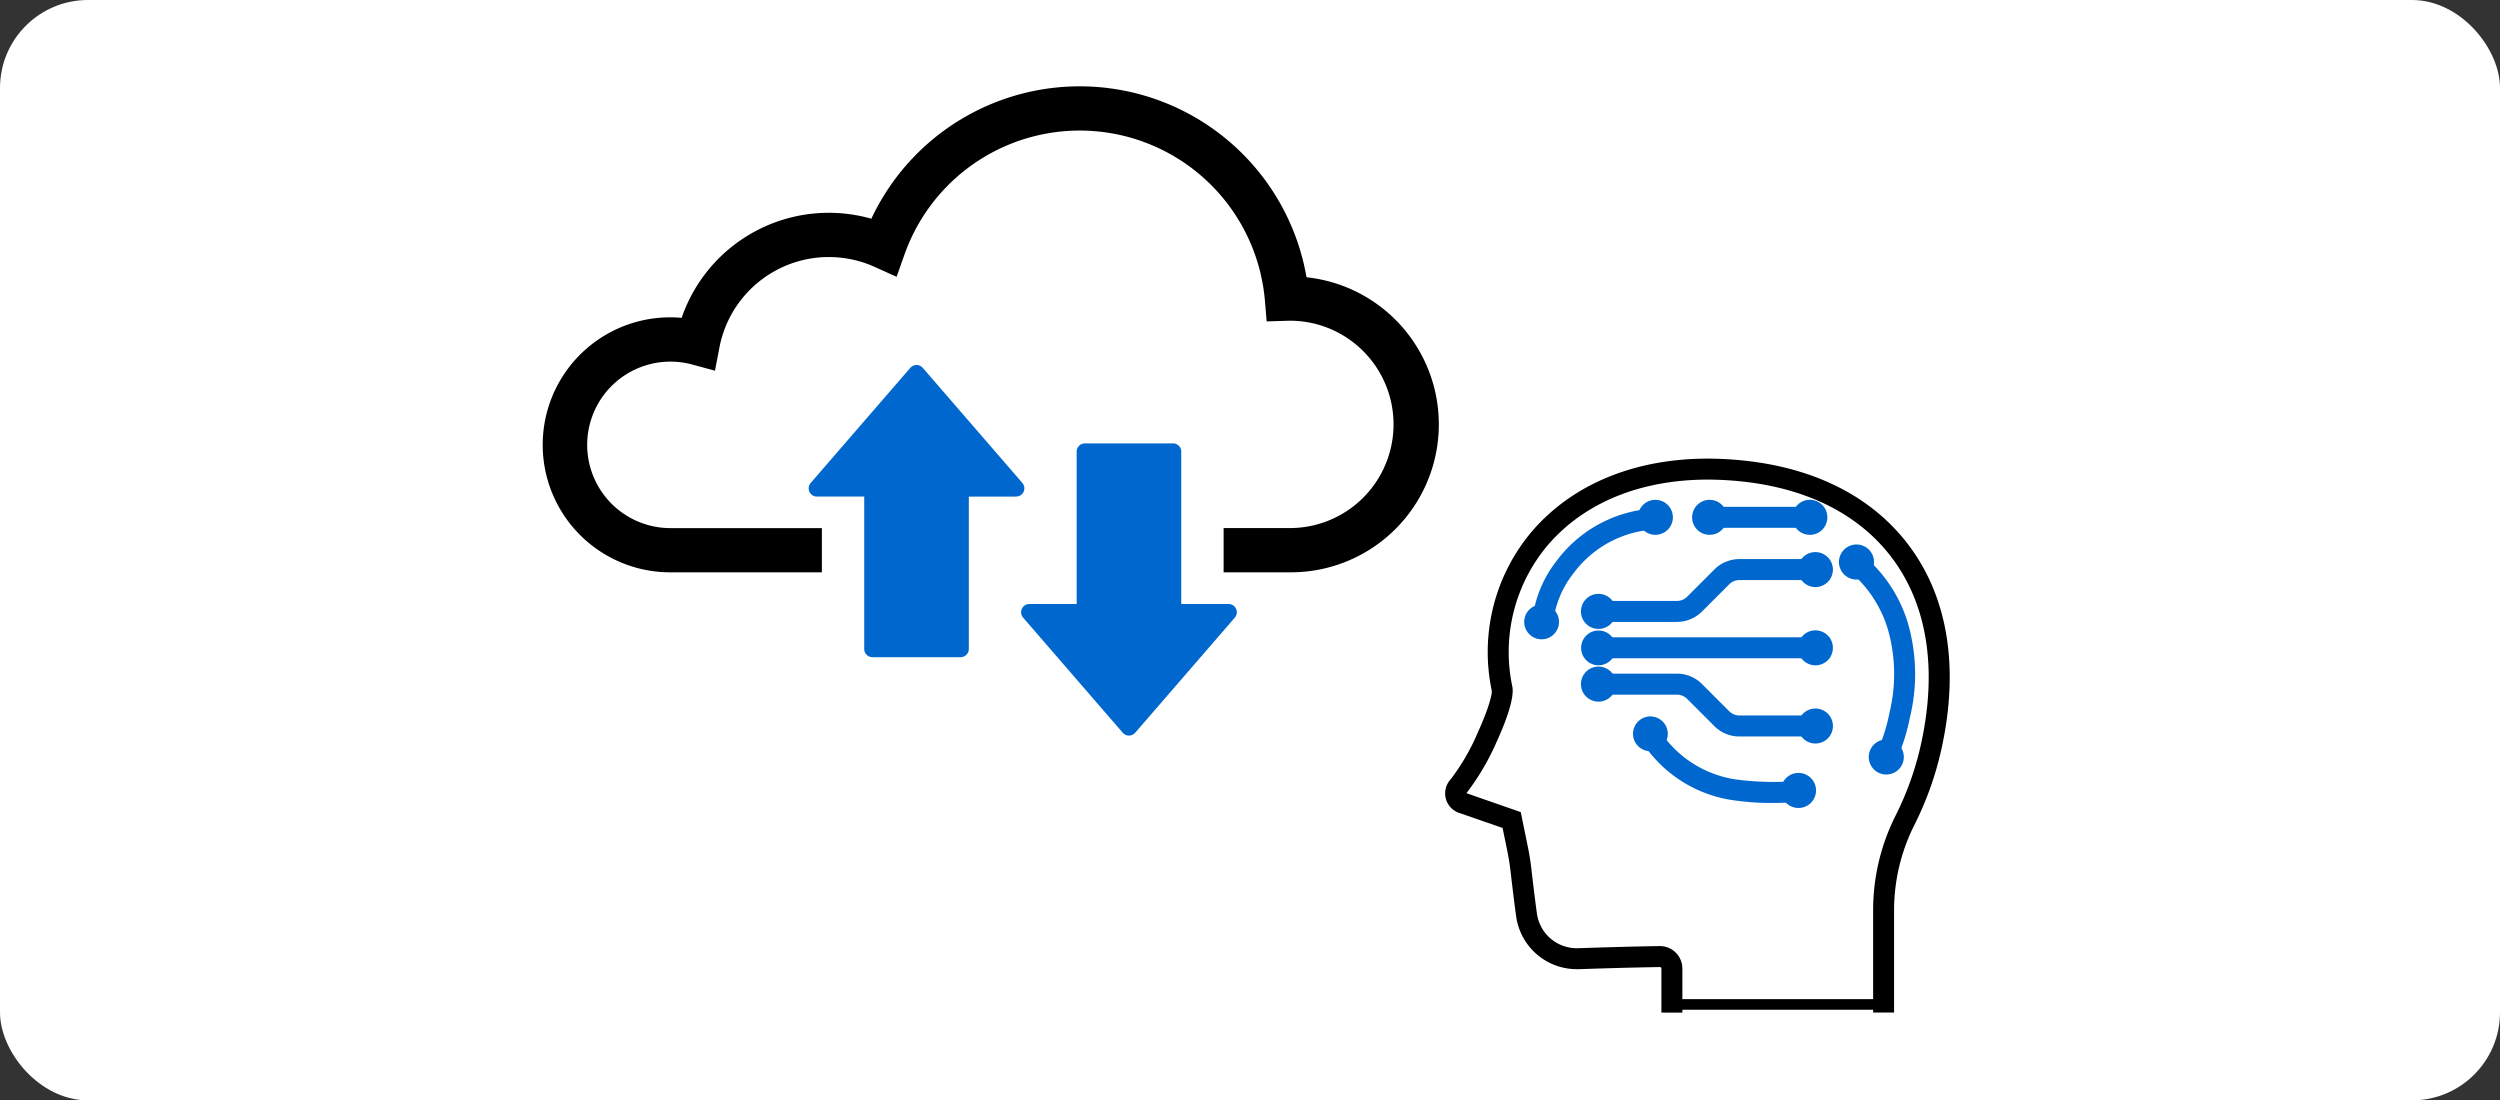 <svg xmlns="http://www.w3.org/2000/svg" xmlns:xlink="http://www.w3.org/1999/xlink" width="284" height="125" viewBox="0 0 284 125">
  <rect x="0" y="0" width="284" height="125" fill="#333333" stroke="none"/>
  <defs>
    <clipPath id="clip-path">
      <rect id="長方形_1348" data-name="長方形 1348" width="101.788" height="73.766" fill="none"/>
    </clipPath>
    <clipPath id="clip-path-2">
      <rect id="長方形_1358" data-name="長方形 1358" width="57.316" height="62.926" fill="none"/>
    </clipPath>
  </defs>
  <g id="グループ_4126" data-name="グループ 4126" transform="translate(-906 -3084)">
    <rect id="長方形_1445" data-name="長方形 1445" width="284" height="125" rx="10" transform="translate(906 3084)" fill="#fff"/>
    <g id="グループ_4125" data-name="グループ 4125" transform="translate(-3625.509 28.125)">
      <g id="グループ_3957" data-name="グループ 3957" transform="translate(4593.162 3065.671)">
        <g id="グループ_3956" data-name="グループ 3956" transform="translate(0 0)" clip-path="url(#clip-path)">
          <path id="パス_629" data-name="パス 629" d="M780.229,583.163h-5.373v-17.31a.936.936,0,0,0-.936-.936h-10.01a.936.936,0,0,0-.936.936v17.31H757.6a.936.936,0,0,0-.708,1.549l11.315,13.074a.936.936,0,0,0,1.416,0l11.315-13.074a.936.936,0,0,0-.708-1.549" transform="translate(-702.318 -524.344)" fill="#0067ce"/>
          <path id="パス_630" data-name="パス 630" d="M86.768,21.707a26.147,26.147,0,0,0-49.436-6.652,17.675,17.675,0,0,0-21.55,11.259q-.646-.058-1.3-.058a14.483,14.483,0,0,0,0,28.967H31.712V50.2H14.483A9.456,9.456,0,1,1,16.954,31.61l2.614.706.511-2.659a12.655,12.655,0,0,1,17.628-9.131L40.2,21.65l.913-2.574A21.113,21.113,0,0,1,82.04,24.344l.2,2.376,2.384-.074c.12,0,.241-.006.36-.006a11.778,11.778,0,0,1,0,23.555H77.35v5.027h7.633a16.805,16.805,0,0,0,1.785-33.516" transform="translate(0 -0.003)"/>
          <path id="パス_631" data-name="パス 631" d="M421.6,455.863h5.373v17.31a.936.936,0,0,0,.936.936h10.01a.936.936,0,0,0,.936-.936v-17.31h5.373a.936.936,0,0,0,.708-1.549L433.623,441.24a.936.936,0,0,0-1.416,0l-11.315,13.074a.936.936,0,0,0,.708,1.549" transform="translate(-390.45 -409.249)" fill="#0067ce"/>
        </g>
      </g>
      <g id="グループ_3961" data-name="グループ 3961" transform="translate(4695.677 3107.975)">
        <g id="グループ_3960" data-name="グループ 3960" clip-path="url(#clip-path-2)">
          <path id="パス_674" data-name="パス 674" d="M17.664,52.188l-5.5-1.916a1.15,1.15,0,0,1-.56-1.892c1.865-2.046,5.309-9.411,4.967-11.135-2.637-13.273,7.332-25.68,24.958-24.89,17.8.8,27.7,12.9,23.89,31.045a35.824,35.824,0,0,1-3.082,8.828,22.618,22.618,0,0,0-2.417,10.232V73.455H35.866v-4.4A1.363,1.363,0,0,0,34.482,67.7c-3.305.053-6.6.151-9.206.241a5.779,5.779,0,0,1-5.929-5c-.1-.713-.2-1.479-.3-2.283-.113-.913-.227-1.874-.342-2.862q-.131-1.135-.36-2.256Z" transform="translate(-10.502 -11.452)" fill="#fff"/>
          <path id="パス_675" data-name="パス 675" d="M52.607,66.15H27.357v-5a.758.758,0,0,0-.228-.545.748.748,0,0,0-.547-.219c-2.783.045-5.876.126-9.194.241q-.115,0-.229,0a6.36,6.36,0,0,1-6.315-5.518c-.1-.707-.2-1.478-.3-2.29-.109-.878-.224-1.842-.342-2.866-.086-.741-.2-1.483-.352-2.2l-.617-3.019-5.159-1.8a1.75,1.75,0,0,1-.827-2.869,25.561,25.561,0,0,0,3.209-5.532c1.254-2.758,1.715-4.568,1.613-5.082A21.233,21.233,0,0,1,8.278,20a19.94,19.94,0,0,1,4.235-8.131A22.031,22.031,0,0,1,21.24,5.756a29.86,29.86,0,0,1,12.4-1.9A32.41,32.41,0,0,1,45.69,6.563,21.747,21.747,0,0,1,58.483,23.049a32.964,32.964,0,0,1-.39,12.57A36.382,36.382,0,0,1,54.96,44.6a22.119,22.119,0,0,0-2.353,9.961Zm-24.052-1.2H51.408V54.556a23.324,23.324,0,0,1,2.482-10.5,35.187,35.187,0,0,0,3.03-8.68c1.808-8.613.539-16.034-3.67-21.461a21.141,21.141,0,0,0-8.058-6.258,31.224,31.224,0,0,0-11.6-2.6A28.69,28.69,0,0,0,21.681,6.871a20.845,20.845,0,0,0-8.259,5.779A18.751,18.751,0,0,0,9.44,20.3a20.043,20.043,0,0,0-.193,8.928c.25,1.258-.956,4.181-1.7,5.812A26.253,26.253,0,0,1,4.135,40.88a.547.547,0,0,0-.123.534.539.539,0,0,0,.389.374l.048.014,5.824,2.028.754,3.686c.154.755.278,1.531.368,2.307.118,1.021.233,1.982.341,2.857.1.807.2,1.573.3,2.275a5.165,5.165,0,0,0,5.128,4.482c.062,0,.123,0,.186,0,3.326-.115,6.427-.2,9.217-.242a1.963,1.963,0,0,1,1.993,1.963Z" transform="translate(-2.593 -3.547)"/>
          <path id="パス_676" data-name="パス 676" d="M58.31,70.227H57.126V59.233a23.316,23.316,0,0,1,2.481-10.5,35.2,35.2,0,0,0,3.031-8.682c1.808-8.615.539-16.038-3.671-21.467-4.2-5.411-11-8.476-19.666-8.864-8.472-.381-15.635,2.32-20.173,7.6A19.426,19.426,0,0,0,14.95,33.9c.413,2.078-3.246,9.6-5.11,11.649a.554.554,0,0,0-.124.541.546.546,0,0,0,.394.379l.047.014,5.821,2.027.753,3.682c.155.756.278,1.532.368,2.306.118,1.024.233,1.985.341,2.857.1.807.2,1.572.3,2.275a5.172,5.172,0,0,0,5.321,4.485c3.326-.115,6.427-.2,9.217-.242a1.956,1.956,0,0,1,1.986,1.955v4.4H33.074v-4.4a.766.766,0,0,0-.23-.55.756.756,0,0,0-.552-.221c-2.782.045-5.876.126-9.195.241a6.351,6.351,0,0,1-6.536-5.508c-.1-.708-.2-1.478-.3-2.29-.108-.875-.223-1.839-.342-2.866-.086-.741-.2-1.483-.352-2.205l-.618-3.023-5.164-1.8a1.742,1.742,0,0,1-.824-2.857c1.862-2.043,5.108-9.189,4.824-10.62a20.6,20.6,0,0,1,4.44-17.583c4.78-5.564,12.283-8.41,21.125-8.014,9.028.4,16.133,3.627,20.549,9.322,4.429,5.712,5.776,13.47,3.894,22.436a36.374,36.374,0,0,1-3.133,8.974,22.128,22.128,0,0,0-2.353,9.964Z" transform="translate(-7.907 -7.901)"/>
          <path id="パス_677" data-name="パス 677" d="M51,62.926H48.62V51.332a23.918,23.918,0,0,1,2.546-10.771,34.592,34.592,0,0,0,2.979-8.534c1.771-8.437.541-15.691-3.558-20.977C46.5,5.783,39.855,2.8,31.367,2.418c-8.282-.371-15.276,2.254-19.692,7.394A18.83,18.83,0,0,0,7.631,25.885c.288,1.449-.969,4.509-1.744,6.2a27.792,27.792,0,0,1-3.469,5.92l.03.01L8.59,40.157l.821,4.016c.158.773.285,1.566.376,2.358.118,1.022.233,1.981.34,2.852.1.807.2,1.569.294,2.267a4.575,4.575,0,0,0,4.706,3.967c3.327-.115,6.432-.2,9.228-.242h.033a2.555,2.555,0,0,1,2.562,2.555v5H24.568v-5a.167.167,0,0,0-.052-.123.148.148,0,0,0-.118-.049c-2.782.045-5.871.126-9.188.241-.082,0-.165,0-.246,0a6.952,6.952,0,0,1-6.9-6.03c-.1-.708-.2-1.481-.3-2.3-.107-.868-.223-1.834-.343-2.871-.084-.723-.2-1.448-.344-2.154l-.55-2.689L1.7,40.282A2.342,2.342,0,0,1,.615,36.449a24.513,24.513,0,0,0,3.114-5.384C5,28.274,5.362,26.691,5.294,26.349A21.2,21.2,0,0,1,9.868,8.259C14.77,2.552,22.443-.368,31.474.037c9.209.412,16.469,3.716,21,9.553,4.541,5.855,5.926,13.783,4.007,22.926a36.971,36.971,0,0,1-3.185,9.122A21.526,21.526,0,0,0,51,51.332Z" transform="translate(0 0)"/>
          <path id="パス_678" data-name="パス 678" d="M150.029,100.944l-1.176-.141a12.784,12.784,0,0,1,2.7-6.518,14.243,14.243,0,0,1,11.194-5.662v1.184a12.924,12.924,0,0,0-10.273,5.223,11.6,11.6,0,0,0-2.442,5.914" transform="translate(-138.356 -82.374)"/>
          <path id="パス_679" data-name="パス 679" d="M141.769,93.709l-2.366-.283.071-.6a13.383,13.383,0,0,1,2.827-6.824,14.833,14.833,0,0,1,11.66-5.885h.6v2.383h-.6a12.344,12.344,0,0,0-9.807,5,11,11,0,0,0-2.313,5.608Z" transform="translate(-129.573 -74.473)" fill="#0067ce"/>
          <path id="パス_680" data-name="パス 680" d="M138.382,244.991a1.389,1.389,0,1,1-.889-1.752,1.389,1.389,0,0,1,.889,1.752" transform="translate(-126.105 -226.023)" fill="#0067ce"/>
          <path id="パス_681" data-name="パス 681" d="M129.154,238.639a2,2,0,0,1-.62-.1,1.976,1.976,0,1,1,.62.1m0-2.779a.792.792,0,1,0,.246.039.786.786,0,0,0-.246-.039" transform="translate(-118.196 -218.113)" fill="#0067ce"/>
          <path id="パス_682" data-name="パス 682" d="M321.7,76.678a1.389,1.389,0,1,1-.889-1.752,1.389,1.389,0,0,1,.889,1.752" transform="translate(-296.499 -69.578)" fill="#0067ce"/>
          <path id="パス_683" data-name="パス 683" d="M312.472,70.325a1.988,1.988,0,1,1,1.892-1.371h0a1.992,1.992,0,0,1-1.891,1.371m0-2.778a.791.791,0,1,0,.246.039.786.786,0,0,0-.246-.039" transform="translate(-288.59 -61.669)" fill="#0067ce"/>
          <rect id="長方形_1354" data-name="長方形 1354" width="11.347" height="1.184" transform="translate(30.193 6.076)"/>
          <rect id="長方形_1355" data-name="長方形 1355" width="12.546" height="2.383" transform="translate(29.593 5.476)" fill="#0067ce"/>
          <path id="パス_684" data-name="パス 684" d="M409.089,76.678a1.389,1.389,0,1,1-.889-1.752,1.389,1.389,0,0,1,.889,1.752" transform="translate(-377.723 -69.578)" fill="#0067ce"/>
          <path id="パス_685" data-name="パス 685" d="M399.858,70.337a1.988,1.988,0,1,1,1.892-1.371,1.982,1.982,0,0,1-1.892,1.371m0-2.778a.79.79,0,1,0,.245.039.791.791,0,0,0-.245-.039" transform="translate(-369.814 -61.68)" fill="#0067ce"/>
          <path id="パス_686" data-name="パス 686" d="M570.594,76.678a1.389,1.389,0,1,1-.889-1.752,1.389,1.389,0,0,1,.889,1.752" transform="translate(-527.839 -69.578)" fill="#0067ce"/>
          <path id="パス_687" data-name="パス 687" d="M561.363,70.336a1.989,1.989,0,1,1,1.891-1.371,1.981,1.981,0,0,1-1.891,1.371m0-2.778a.792.792,0,1,0,.246.039.788.788,0,0,0-.246-.039" transform="translate(-519.931 -61.68)" fill="#0067ce"/>
          <path id="パス_688" data-name="パス 688" d="M661.264,185.69,660.3,185c.383-.539,3.8-8.473,1.52-15.155a14.386,14.386,0,0,0-4.476-6.732l.75-.917a15.534,15.534,0,0,1,4.847,7.266c2.464,7.211-1.2,15.559-1.676,16.225" transform="translate(-610.99 -150.761)"/>
          <path id="パス_689" data-name="パス 689" d="M650.287,175.41l-1.94-1.382.347-.488a21.673,21.673,0,0,0,1.677-5.12,18.474,18.474,0,0,0-.235-9.495,13.806,13.806,0,0,0-4.289-6.462l-.464-.38,1.509-1.844.464.38a16.114,16.114,0,0,1,5.034,7.536,20.842,20.842,0,0,1,.283,10.888,21.775,21.775,0,0,1-2.038,5.879Z" transform="translate(-599.873 -139.645)" fill="#0067ce"/>
          <path id="パス_690" data-name="パス 690" d="M645.669,148.737a1.389,1.389,0,1,1-.889-1.752,1.389,1.389,0,0,1,.889,1.752" transform="translate(-597.621 -136.556)" fill="#0067ce"/>
          <path id="パス_691" data-name="パス 691" d="M636.443,142.386a1.992,1.992,0,1,1,.9-.216,1.993,1.993,0,0,1-.9.216m0-2.779a.791.791,0,1,0,.246.039.786.786,0,0,0-.246-.039" transform="translate(-589.712 -128.648)" fill="#0067ce"/>
          <path id="パス_692" data-name="パス 692" d="M693.691,462.813a1.389,1.389,0,1,1-.889-1.752,1.389,1.389,0,0,1,.889,1.752" transform="translate(-642.255 -428.485)" fill="#0067ce"/>
          <path id="パス_693" data-name="パス 693" d="M684.474,456.464a1.992,1.992,0,1,1,.9-.216,1.995,1.995,0,0,1-.9.216m0-2.779a.791.791,0,1,0,.245.039.79.79,0,0,0-.245-.039" transform="translate(-634.357 -420.578)" fill="#0067ce"/>
          <path id="パス_694" data-name="パス 694" d="M336.1,446.386a28.077,28.077,0,0,1-3.9-.245,14.243,14.243,0,0,1-10.59-6.724l1.018-.606a13.079,13.079,0,0,0,9.742,6.158,33.856,33.856,0,0,0,6.428.135l.1,1.18c-.084.007-1.251.1-2.8.1" transform="translate(-298.937 -407.869)"/>
          <path id="パス_695" data-name="パス 695" d="M325.272,436.156a28.265,28.265,0,0,1-3.981-.251,14.832,14.832,0,0,1-11.02-7.011l-.306-.515,2.048-1.219.306.515a12.49,12.49,0,0,0,9.312,5.871,33.35,33.35,0,0,0,6.293.131l.6-.049.2,2.374-.6.05c-.128.011-1.293.1-2.85.1" transform="translate(-288.107 -397.039)" fill="#0067ce"/>
          <path id="パス_696" data-name="パス 696" d="M552.322,516.712a1.389,1.389,0,1,1-.889-1.752,1.389,1.389,0,0,1,.889,1.752" transform="translate(-510.855 -478.584)" fill="#0067ce"/>
          <path id="パス_697" data-name="パス 697" d="M543.1,510.362a1.992,1.992,0,1,1,.9-.216,1.993,1.993,0,0,1-.9.216m0-2.779a.79.79,0,1,0,.245.039.791.791,0,0,0-.245-.039" transform="translate(-502.956 -470.675)" fill="#0067ce"/>
          <path id="パス_698" data-name="パス 698" d="M313.643,425.224a1.389,1.389,0,1,1-.889-1.752,1.389,1.389,0,0,1,.889,1.752" transform="translate(-289.007 -393.547)" fill="#0067ce"/>
          <path id="パス_699" data-name="パス 699" d="M304.415,418.875a2,2,0,0,1-.62-.1,1.975,1.975,0,1,1,.62.1m0-2.779a.793.793,0,1,0,.246.04.785.785,0,0,0-.246-.04" transform="translate(-281.098 -385.639)" fill="#0067ce"/>
          <path id="パス_700" data-name="パス 700" d="M254.317,176.258H245.3v-1.184h9.019a2.254,2.254,0,0,0,1.6-.665L259,171.33a3.431,3.431,0,0,1,2.442-1.012h8.8V171.5h-8.8a2.254,2.254,0,0,0-1.6.665l-3.08,3.08a3.431,3.431,0,0,1-2.442,1.012" transform="translate(-228 -158.308)"/>
          <path id="パス_701" data-name="パス 701" d="M246.416,168.958H236.8v-2.383h9.619a1.659,1.659,0,0,0,1.181-.489l3.08-3.08a4.026,4.026,0,0,1,2.866-1.187h9.4V164.2h-9.4a1.659,1.659,0,0,0-1.181.489l-3.079,3.08a4.027,4.027,0,0,1-2.866,1.187" transform="translate(-220.099 -150.408)" fill="#0067ce"/>
          <path id="パス_702" data-name="パス 702" d="M230.042,228.276a1.389,1.389,0,1,1-.889-1.752,1.389,1.389,0,0,1,.889,1.752" transform="translate(-211.301 -210.486)" fill="#0067ce"/>
          <path id="パス_703" data-name="パス 703" d="M220.814,221.925a1.992,1.992,0,1,1,.9-.216,1.994,1.994,0,0,1-.9.216m0-2.779a.791.791,0,1,0,.246.04.785.785,0,0,0-.246-.04" transform="translate(-203.392 -202.578)" fill="#0067ce"/>
          <path id="パス_704" data-name="パス 704" d="M579.527,160.835a1.389,1.389,0,1,1-.889-1.752,1.389,1.389,0,0,1,.889,1.752" transform="translate(-536.142 -147.801)" fill="#0067ce"/>
          <path id="パス_705" data-name="パス 705" d="M570.311,154.484a1.991,1.991,0,0,1-1.892-2.607,1.987,1.987,0,1,1,1.892,2.607m0-2.779a.792.792,0,1,0,.246.04.787.787,0,0,0-.246-.04" transform="translate(-528.244 -139.892)" fill="#0067ce"/>
          <rect id="長方形_1356" data-name="長方形 1356" width="25.767" height="1.184" transform="translate(17.297 20.896)"/>
          <rect id="長方形_1357" data-name="長方形 1357" width="26.966" height="2.383" transform="translate(16.698 20.297)" fill="#0067ce"/>
          <path id="パス_706" data-name="パス 706" d="M230.042,286.847a1.389,1.389,0,1,1-.889-1.752,1.389,1.389,0,0,1,.889,1.752" transform="translate(-211.301 -264.927)" fill="#0067ce"/>
          <path id="パス_707" data-name="パス 707" d="M220.814,280.506a2,2,0,0,1-.619-.1,1.976,1.976,0,1,1,.619.1m0-2.779a.791.791,0,1,0,.245.039.791.791,0,0,0-.245-.039" transform="translate(-203.392 -257.029)" fill="#0067ce"/>
          <path id="パス_708" data-name="パス 708" d="M579.527,286.847a1.389,1.389,0,1,1-.889-1.752,1.389,1.389,0,0,1,.889,1.752" transform="translate(-536.142 -264.927)" fill="#0067ce"/>
          <path id="パス_709" data-name="パス 709" d="M570.311,280.5a1.991,1.991,0,0,1-1.892-2.607,1.987,1.987,0,1,1,1.892,2.607m0-2.779a.793.793,0,1,0,.246.04.786.786,0,0,0-.246-.04" transform="translate(-528.244 -257.018)" fill="#0067ce"/>
          <path id="パス_710" data-name="パス 710" d="M270.242,360.842h-8.8A3.431,3.431,0,0,1,259,359.83l-3.079-3.08a2.254,2.254,0,0,0-1.6-.665H245.3V354.9h9.019a3.431,3.431,0,0,1,2.442,1.011l3.08,3.079a2.254,2.254,0,0,0,1.6.665h8.8Z" transform="translate(-228 -329.876)"/>
          <path id="パス_711" data-name="パス 711" d="M262.94,353.541h-9.4a4.026,4.026,0,0,1-2.866-1.187l-3.08-3.079a1.659,1.659,0,0,0-1.181-.489H236.8V346.4h9.619a4.026,4.026,0,0,1,2.866,1.187l3.079,3.079a1.659,1.659,0,0,0,1.181.489h9.4Z" transform="translate(-220.099 -321.975)" fill="#0067ce"/>
          <path id="パス_712" data-name="パス 712" d="M230.042,345.417a1.389,1.389,0,1,1-.889-1.752,1.389,1.389,0,0,1,.889,1.752" transform="translate(-211.301 -319.367)" fill="#0067ce"/>
          <path id="パス_713" data-name="パス 713" d="M220.825,339.067a1.992,1.992,0,1,1,.9-.216,2,2,0,0,1-.9.216m0-2.779a.79.79,0,1,0,.245.039.791.791,0,0,0-.245-.039" transform="translate(-203.403 -311.46)" fill="#0067ce"/>
          <path id="パス_714" data-name="パス 714" d="M579.527,412.859a1.389,1.389,0,1,1-.889-1.752,1.389,1.389,0,0,1,.889,1.752" transform="translate(-536.142 -382.053)" fill="#0067ce"/>
          <path id="パス_715" data-name="パス 715" d="M570.307,406.507a1.988,1.988,0,1,1,1.891-1.371,1.981,1.981,0,0,1-1.891,1.371m0-2.778a.792.792,0,1,0,.246.039.787.787,0,0,0-.246-.039" transform="translate(-528.244 -374.144)" fill="#0067ce"/>
        </g>
      </g>
    </g>
  </g>
</svg>
